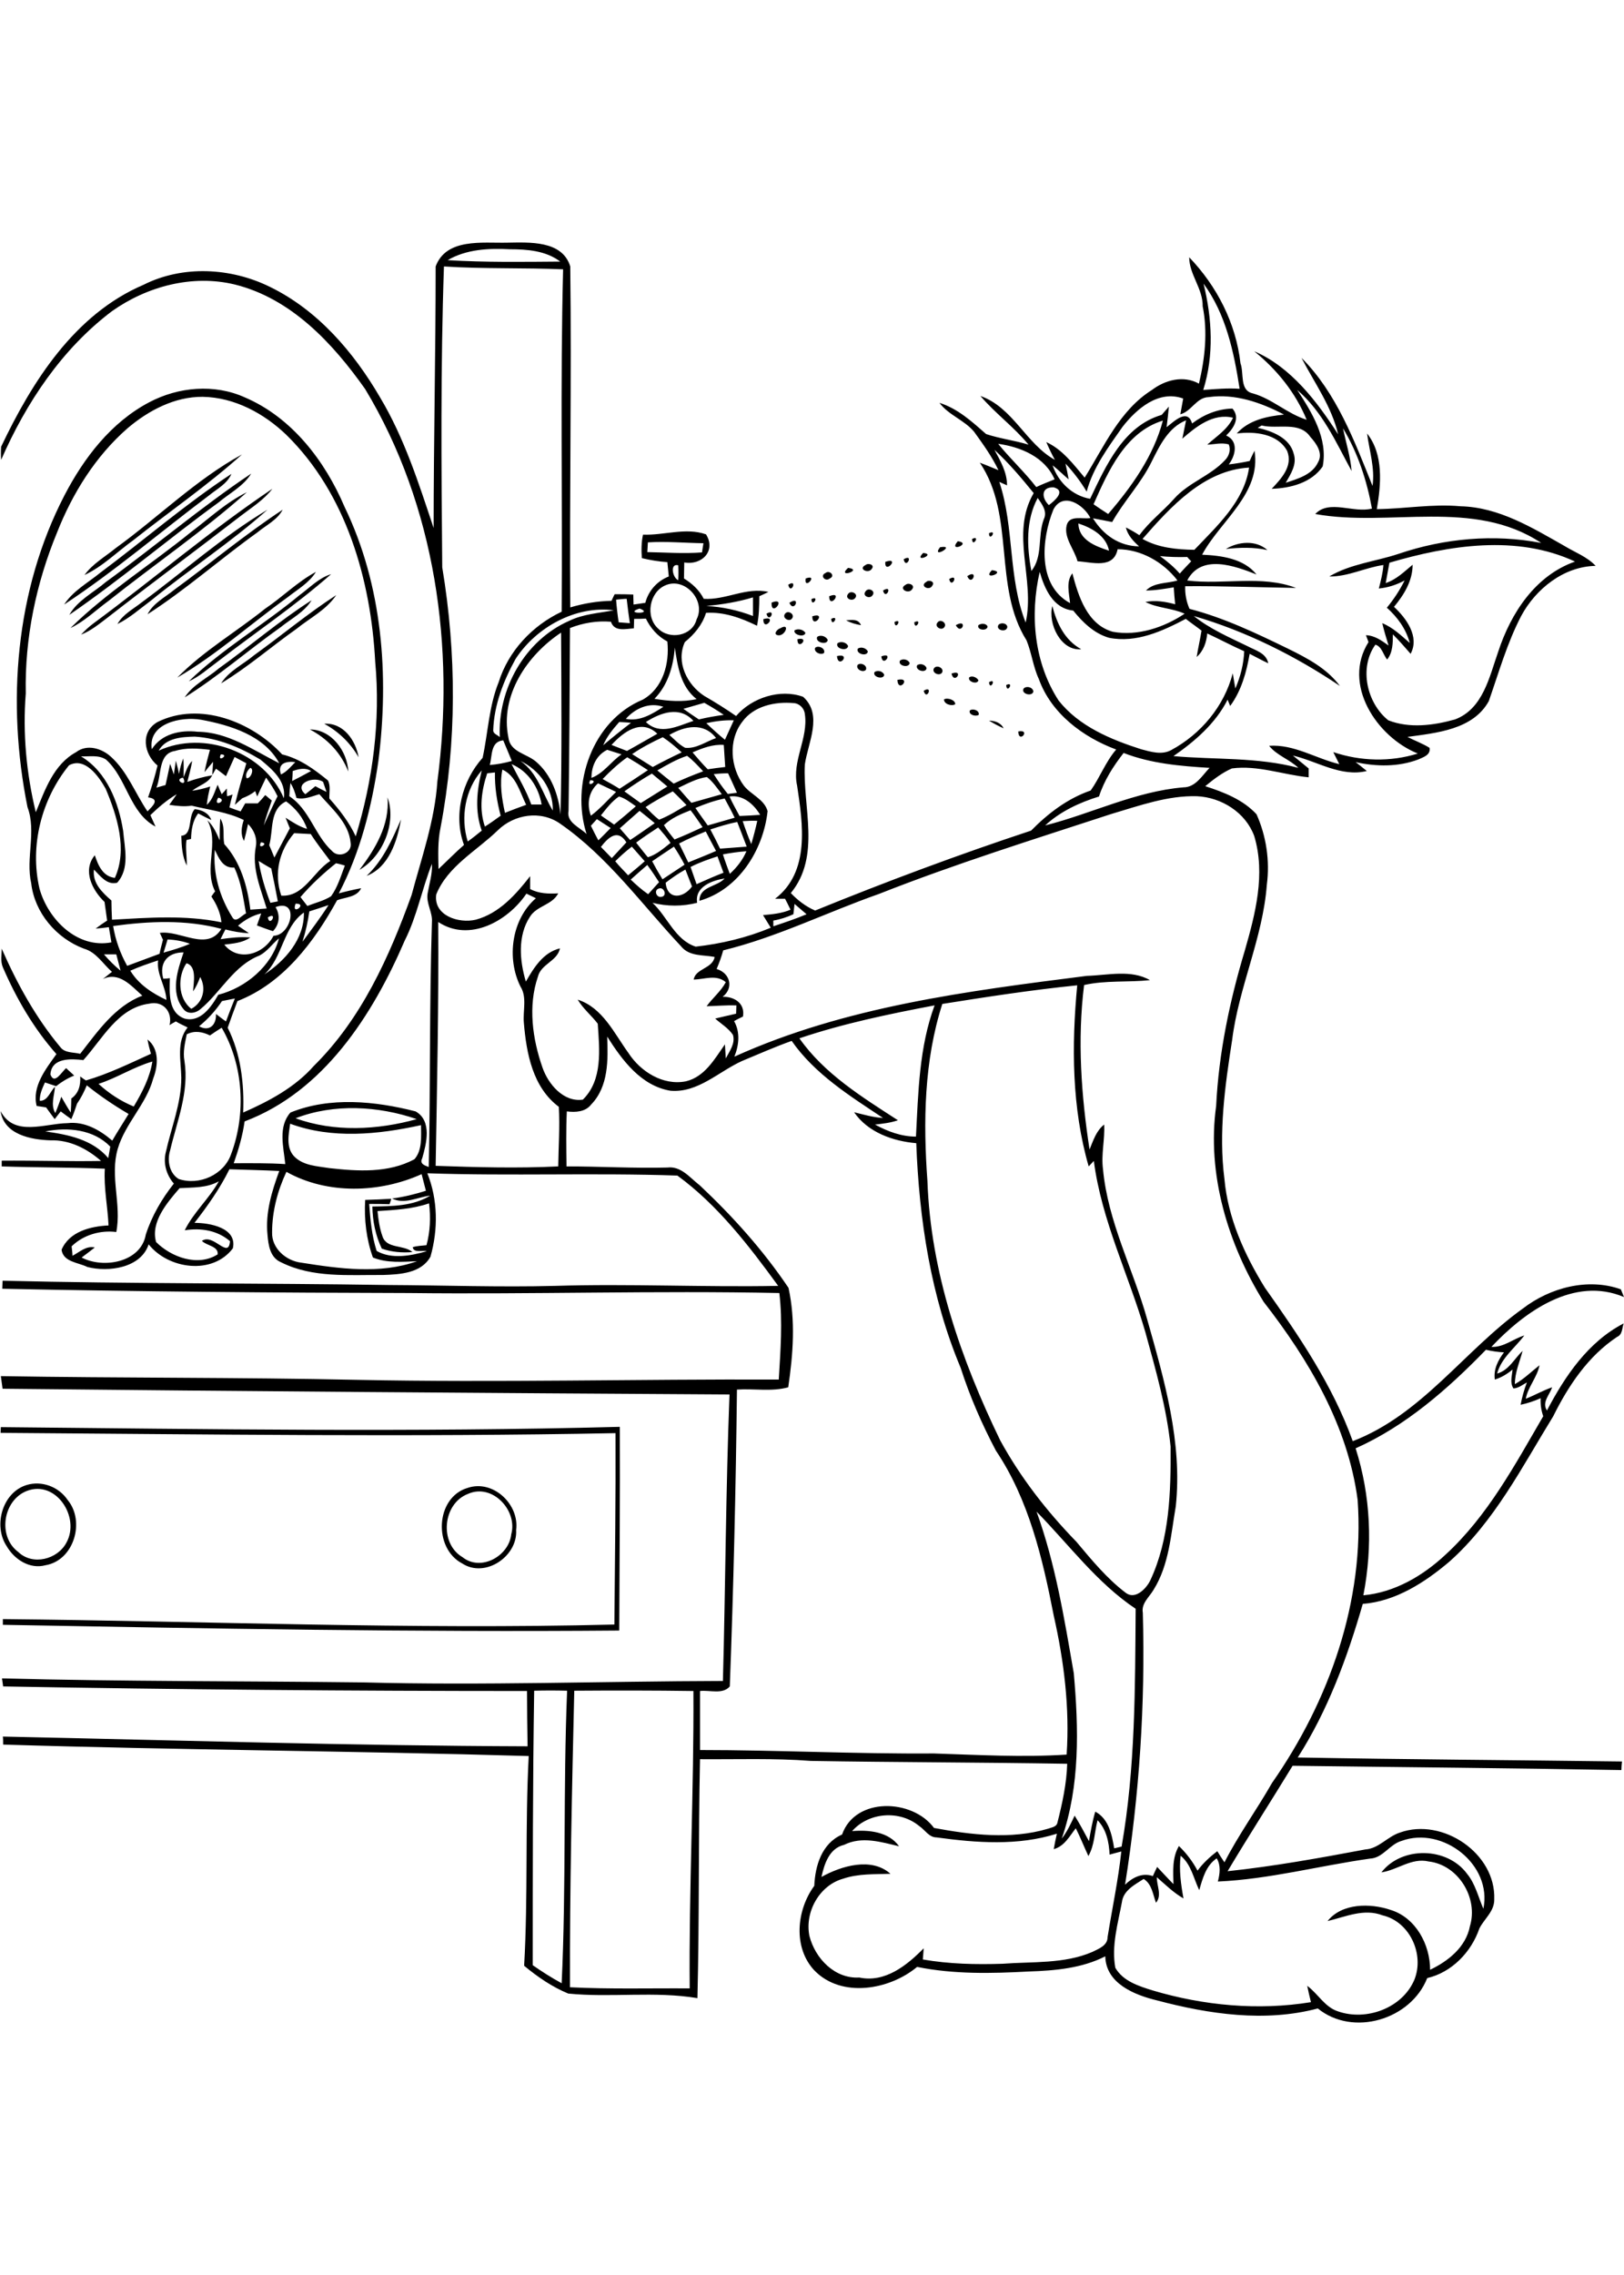 <?xml version="1.0" encoding="utf-8"?>
<!-- Generator: Adobe Illustrator 21.0.2, SVG Export Plug-In . SVG Version: 6.00 Build 0)  -->
<svg version="1.2" baseProfile="tiny" id="Layer_1" xmlns="http://www.w3.org/2000/svg" xmlns:xlink="http://www.w3.org/1999/xlink"
	 x="0px" y="0px" viewBox="0 0 567 794" overflow="scroll" xml:space="preserve">
<path d="M163.4,521.4c-8.9,3.4-10.1,17.3-1.9,22.1c6.4,5.1,16.2-0.4,17-8C180.8,527.2,171.9,517.6,163.4,521.4 M163.3,519.3
	c8.9-3,18.1,5.8,16.9,14.7c0.6,9.2-10.8,16.9-18.8,11.7C151.2,540.4,152,522.6,163.3,519.3 M9.3,520.4c-8.3,3.3-10.2,15.9-2.9,21.3
	c5,4.8,13.7,2.6,16.8-3.3C28.1,529.5,19.5,516.4,9.3,520.4 M9.3,518.3c5.3-1.6,11.2,0.6,14.3,5.2c6.2,7.4,2.3,21.1-7.7,22.8
	c-5.5,1.5-10.9-2-13.6-6.7C-2.4,532.5,0.8,520.9,9.3,518.3 M0.3,498.1c72,0.7,144.1,1.8,216.1-0.1c0.1,23.7-0.1,47.4-0.2,71.1
	c-71.7,0.6-143.5-0.7-215.2-2c0-0.5,0-1.5,0-2c71.2,0.7,142.3,3.7,213.5,1.9c0.2-22.3,0.5-44.5,0.4-66.8
	c-71.5,1.4-143.1,0.4-214.7-0.1L0.3,498.1 M128,305.7c5.8-5.5,8.9-12.6,12-19.7C138.7,293.5,135.8,302.7,128,305.7 M68,282.4
	c2.5,0.3,4.8,1.3,5.8,3.8c-1.6-0.7-3.1-1.5-4.6-2.3c-2,2.6-2.4,5.8-2.5,8.9c-0.4,0.1-1.2,0.3-1.6,0.4c-0.4,3,0.2,5.9,0.1,8.9
	c-1.6-3.2-1.8-6.9-1.9-10.4C67.4,291.4,65.5,285,68,282.4 M135.3,278.3c3.2,8.9-1.6,20.6-9.8,25.3C131,296.3,136.1,288,135.3,278.3
	 M355.5,255.3C360.1,254.4,355.7,259.8,355.5,255.3 M108.2,254.6c7.5,0,13.1,7.6,13.4,14.7C119.1,262.8,114.3,257.8,108.2,254.6
	 M113.2,252.6c6.7-0.4,11,5.8,12,11.7C122.4,259.4,118.3,255.4,113.2,252.6 M345.3,251.5c2.1,0.1,4.1,0.7,5.1,2.7
	C348.6,253.4,346.9,252.5,345.3,251.5 M338.6,248c1-0.9,3.5,0,3.1,1.5C340.7,250.2,338.1,249.5,338.6,248 M329.6,244.1
	c1.2-0.7,4,0.2,3.9,1.7C332.2,246.6,329.5,245.7,329.6,244.1 M322.5,241.1C326,238.9,323.5,244.9,322.5,241.1 M357.4,240.3
	c1-1,3.1-0.5,3.4,1C360.5,243.3,356.3,242.2,357.4,240.3 M351.3,239.1C354.3,237.6,351.5,242.5,351.3,239.1 M345.3,238.1
	C348.2,236.4,345.6,241.4,345.3,238.1 M313.3,237.3C318.5,236.1,313.6,242.2,313.3,237.3 M338.4,236.4c1-0.7,2.6,0,3.2,1
	C341.3,239.1,337.7,237.9,338.4,236.4 M332.2,235.1C336.8,233.4,333.2,239.2,332.2,235.1 M305.3,234.6c1-0.8,2.9-0.4,3.4,0.9
	C308.6,237.3,304.6,236.4,305.3,234.6 M326.2,233.1c1.1-1.2,3.7,0.3,2.6,1.8C327.7,236.1,325,234.6,326.2,233.1 M320.2,232.2
	c1-0.8,2.9-0.3,3.3,1C323.3,235.1,319.4,234,320.2,232.2 M299.4,232.1c1.1-1.1,3.6,0.2,2.9,1.7C301.3,234.9,298.7,233.6,299.4,232.1
	 M314.2,230.6c1-0.9,2.9-0.4,3.4,0.8C317.4,233.3,313.4,232.4,314.2,230.6 M307.7,229.1C312.3,227.3,308.2,233.3,307.7,229.1
	 M292.2,229C297.4,227.7,292.7,233.8,292.2,229 M299.5,226.4c1.1-0.8,3-0.2,3.5,1C302.7,229.3,298.7,228.2,299.5,226.4 M284.6,226.1
	c1.1-1,3.7,0.2,3.1,1.8C286.6,228.8,284,227.6,284.6,226.1 M292.4,224.5c1.2-0.8,3.2-0.3,3.7,1C295.8,227.5,291.5,226.4,292.4,224.5
	 M278.4,223.1C283.1,222,278.4,227.5,278.4,223.1 M285.3,222.3c1.2-0.9,3.2-0.2,3.7,1.1C288.7,225.3,284.5,224.2,285.3,222.3
	 M277.4,220c1.2-0.7,3.1-0.3,3.8,0.9C280.9,222.6,276.9,221.6,277.4,220 M272.4,219.3c3.7-2.2,1.7,3-0.9,2.4
	C269.8,221.3,271.5,219.5,272.4,219.3 M348.6,218.1c0.8-0.9,2.9-0.7,3.1,0.7C351.5,220.9,347.5,220,348.6,218.1 M341.6,218.2
	c0.9-0.7,2.8-0.7,3.2,0.5C344.6,220.4,340.9,219.9,341.6,218.2 M333.7,218.2C338.1,215.7,335.7,222,333.7,218.2 M327.3,217.3
	c1-1.5,3.5,0.2,2.4,1.6C328.7,220.3,326.1,218.7,327.3,217.3 M319.2,217.2C322.3,215.6,319.4,220.5,319.2,217.2 M312.3,217.1
	C315.3,215.5,312.5,220.4,312.3,217.1 M295.4,216.5c1.9-0.1,4.3-0.6,5.2,1.7C298.8,217.9,297,217.4,295.4,216.5 M290.2,216
	C293.3,214.4,290.4,219.3,290.2,216 M266.5,216.1C271.7,214.5,266.5,220.9,266.5,216.1 M283.6,215.1
	C288.9,213.4,283.6,219.9,283.6,215.1 M274.1,214.2c1-1.4,3.6,0.2,2.4,1.7C275.6,217.2,272.9,215.7,274.1,214.2 M267.6,214.2
	C271.2,212.1,268.6,217.9,267.6,214.2 M367.4,211.5c1.6,6.1,4.3,11.9,10.1,15.1C370.4,227.3,365.8,217.7,367.4,211.5 M275.6,210.4
	C279.8,207.6,277.3,214.2,275.6,210.4 M269.4,210.3C275,208.2,269.1,215.8,269.4,210.3 M76.4,233.3c10.9-7.8,21.1-16.6,32.4-23.8
	c-2.6,4.2-7.1,6.4-10.8,9.4c-11.3,8-21.8,17.2-33.5,24.5C67.3,239,72.4,236.7,76.4,233.3 M283.3,209.1
	C286.4,207.6,283.4,212.4,283.3,209.1 M289.5,208.1C294.7,206,289.5,212.9,289.5,208.1 M88.7,228.7c9.6-6.9,18.8-14.6,28.7-21
	c-3.5,5.2-9.2,8-13.9,11.8c-8.8,6.2-17,13.4-26.3,19C80,234.1,84.9,231.9,88.7,228.7 M296.1,207.3c0.9-1.4,3.7-0.1,2.5,1.4
	C297.6,210.1,294.8,208.9,296.1,207.3 M308.3,206.1C312,203.8,309.2,209.8,308.3,206.1 M302.2,206.4c0.9-1.5,3.7-0.2,2.4,1.4
	C303.7,209.2,300.9,208,302.2,206.4 M271.1,205.2C271.8,205.8,271.8,205.8,271.1,205.2 M316.2,204.1c1-0.9,3.4,0.1,2.3,1.5
	C317.3,207.6,313.5,205.5,316.2,204.1 M275.2,204.1C278.7,201.8,276.1,207.9,275.2,204.1 M323.4,203.1c0.9-0.9,3.2-0.1,2.1,1.3
	C324.5,206.4,320.9,204.5,323.4,203.1 M331.4,202.1C335,199.9,332.2,205.8,331.4,202.1 M281.3,201.9
	C286,200.2,280.6,206.3,281.3,201.9 M337.7,201.1C341.8,198.3,339.4,205,337.7,201.1 M104.6,207.7c3.6-2.6,6.7-6,11-7.3
	c-12.5,11-26.5,20.4-39.7,30.6c-3.3,2.4-6.3,5.2-10,6.8C77.7,226.4,92.1,218.1,104.6,207.7 M288.2,200c1.4-1.2,3.6,1,1.5,1.9
	C288.2,203.2,286.1,200.9,288.2,200 M92.5,212.5c6.1-4.1,11.3-9.4,17.8-12.9c-2.3,3.8-6.4,6.1-9.8,8.8
	c-12.9,9.3-24.9,20.1-38.6,28.1C71,227.2,82.4,220.6,92.5,212.5 M346.3,199C351.9,199.6,342.6,202.9,346.3,199 M296.1,198.2
	C301.6,198.9,291.9,202,296.1,198.2 M302.2,197.2c0.9-0.8,3.3-0.1,2.2,1.3C303.3,200.4,299.4,198.6,302.2,197.2 M309.1,196.1
	C314.6,194.2,308.7,200.8,309.1,196.1 M315.5,195.2C319.2,193,316.3,199,315.5,195.2 M322.3,193C327.1,193.4,318.7,196.7,322.3,193
	 M328.2,191C334.2,190,324.9,195.4,328.2,191 M428,191.6c4.3-2.6,10.5-3.2,14.5,0.4C437.7,190.9,432.8,191.1,428,191.6 M334.4,188.9
	C339.6,189.6,330.8,193.1,334.4,188.9 M339.4,188.1C342.5,186.6,339.4,191.4,339.4,188.1 M345.3,186.1
	C348.4,184.6,345.3,189.4,345.3,186.1 M49.4,210.3c14.7-10.8,28.4-23.1,44-32.4c-12.8,11.4-27.4,20.9-40.8,31.8
	c-3.8,2.8-7.3,6-11.6,8.1C42.9,214.4,46.5,212.6,49.4,210.3 M60.9,205.8c12.6-9.2,24.7-19.3,37.8-27.9c-1.9,3.6-5.8,5.4-8.8,7.9
	c-13,9.3-25,20-38.4,28.6C53.5,210.5,57.6,208.5,60.9,205.8 M66.7,185.7c6.4-4.8,12.3-10.4,19.5-13.9c-15.3,13.6-32.3,25.2-48.4,38
	c-4.4,3.2-8.3,7.1-13.2,9.4C37.4,206.6,52.8,197,66.7,185.7 M32.6,217.6c21-15.5,40.9-32.5,62.5-47c-3,3.9-7.2,6.5-11.1,9.5
	c-15.4,11.9-31.1,23.5-46.5,35.5c-2.9,2.2-5.8,4.6-9.2,5.9C29.6,220.1,31,218.8,32.6,217.6 M37,203.1c17.1-12.4,33.2-26.1,50.7-37.8
	c-2.7,4.4-7.5,6.8-11.3,10c-17.6,12.8-34.3,27-52.2,39.3C27.1,209.5,32.7,206.8,37,203.1 M35,199.9c15.3-11.4,29.8-24,45.8-34.5
	c-1.5,3.5-5,5.2-7.8,7.5c-16.9,12.7-33,26.5-50.6,38.1C25.5,206.2,30.6,203.5,35,199.9 M40.4,191.3c14.8-10.7,28-23.9,44.1-32.7
	c-12,10.8-25.3,19.9-37.9,29.9c-5.7,4.1-10.7,9.2-17.1,12.2C32.3,196.8,36.6,194.4,40.4,191.3 M489.4,642.5c-4.3,1.2-6.5,6-11.1,6.2
	c-17.7,2.5-35.2,7.2-53.1,8c0.7-2.7,1.1-5.6-0.4-8.1c-3.8,2.6-4.9,7-6.1,11.1c-2-4.1-2.8-9-6.5-12c-0.6,5,0.1,10,1,14.9
	c-3.5-2-6.3-4.8-9.3-7.4c-0.1,2.9,1.9,6.3-0.3,8.9c-1.1-2.9-1.4-6.5-4.3-8.3c-3.1,2-7.1,4-7.6,8.1c-1.4,7.5-3.7,15.2-2.3,22.9
	c2.7,4.7,8.2,6.4,13,7.9c17.8,5.3,36.9,7.1,55.3,4.1c-0.5-1.9-0.9-3.8-1.3-5.7c3.8,2.8,6.1,7.4,10.7,8.9c9.9,3.5,22.5-1.1,26.7-11
	c3.6-8.9-1.6-20.3-11.1-22.5c-6.5-2.5-12.9,0.5-19.2,2c5-6.3,14.9-6.3,22-3.9c8.8,2.7,13.8,12.1,13.8,20.9c6.3-3,12.5-7.9,13.9-15.2
	c3-9.8-4-21.4-14.4-22.6c-6-1.4-10.9,3-16.5,3.8c7.1-9.2,23-8.9,29.9,0.5c2.9,3.5,3.9,8.1,5.7,12.2
	C521.1,650.7,503.6,637.3,489.4,642.5 M297.5,639.1c5.8-0.5,12.8,0.2,16.4,5.3c-6.3-1.5-13-3.6-19.2-0.5c-5.2,1.2-6.9,6.7-7.9,11.2
	c7-3.9,17.5-7,24.1-1.1c-5.5,0.2-11.2-0.1-16.5,1.7c-8.3,2.3-13.5,11.6-11.8,20c2,7.8,8.8,15,17.4,14.5c9,1.9,16.6-4.2,22.5-10.2
	c-0.1,1.3-0.2,2.6-0.3,3.9c9.2,1.6,18.5,1.8,27.8,1.5c10.5-0.8,21.5,0.1,31.3-4.1c2.2-1.1,5.4-2.2,5.4-5.2c1.6-10,3.7-19.8,4.8-29.9
	c-1.4,0.4-2.7,0.7-4.1,1.1c-0.2-4.3-1.1-8.8-4.2-12c-1.1,4.2-1,8.6-3.2,12.5c-1.5-3.2-2.8-6.5-4.4-9.7c-2.2,2.8-4,6.3-7.7,7.3
	c0.3-1.8,0.7-3.6,1.1-5.4c-13.6,4.3-28.1,3.2-42,1.3c-2.7,0-4.1-2.7-6.1-4C314.1,631.7,303.3,632.5,297.5,639.1 M200.5,590.1
	c-0.8,34.5-1.6,69-1.5,103.5c13.9,0.7,27.9,0.3,41.8,0.4c-0.3-34.6,1.5-69.2,1.3-103.8C228.3,590,214.4,590,200.5,590.1
	 M186.5,590.1c-0.5,31.9-0.5,63.9-0.5,95.8c3.3,2.3,6.6,4.4,10.1,6.3c1.6-34,0.5-68.1,1.9-102.1C194.1,590,190.3,590,186.5,590.1
	 M361.9,527.6c6.6,18.2,9.7,37.4,13,56.4c1.7,19.2,2.2,39.3-4.2,57.7c1.9-2.4,3.2-5.3,4.5-8c1.8,2.9,3.4,5.9,5,8.9
	c0.6-3.5,1.2-6.9,2.2-10.3c4.7,2.5,5.8,8,6.6,12.8c0.7-0.1,2-0.5,2.6-0.6c4.8-27.4,4.7-55.3,4.9-83
	C383,552.5,373.2,539.1,361.9,527.6 M473.3,505.5c5.3,16.6,6,34.3,2.7,51.3c10.9-1,20.8-6.8,28.7-14.2
	c14.7-13.5,24.2-31.3,34.1-48.3c-0.7-2-1-4.1-0.9-6.3c-2.2,1-4.6,1.8-7,2.3c0.5-2.6,1.2-5.2,2.2-7.8c-1.5,0.8-2.9,2-4.7,2.1
	c-1.3-2-0.5-4.4-0.3-6.6c-1.8,1.5-3.9,2.8-6.2,3.5c-0.5-3.6,1.1-6.7,3.2-9.5c-2.1-0.1-4.2-0.4-6.3-0.9
	C505.5,484.8,490.8,497.7,473.3,505.5 M62.7,414.7c-4.3,5-10.2,11.8-8.2,18.8c5.3,5.3,14.6,8.7,21.5,4.3c0.3-2.9-3.9-3-5.5-4.7
	c4-2.8,9.3,6.6,9.8,0.1c-4.4-3.8-10.2-4.7-15.8-3.8c3.1-6.3,8.5-11,11.9-17.1C72.2,414.7,67.3,414.4,62.7,414.7 M100,409
	c-3.1,6.6-5,13.8-5,21.1c-0.2,5.6,4.9,10,10.2,10.6c13.3,2.1,27.5,4.1,40.4-0.5c-5.1,0.2-10.5,0.7-15.4-1.3
	c-2.3-6.4-3.1-13.3-2.7-20.1c3-0.1,6.1-0.2,9.1-0.4c-0.1,0.5-0.4,1.4-0.6,1.9c-2.4-0.1-4.7-0.1-7.1-0.1c0.4,5.5,0.9,11.1,2.6,16.4
	c5.2,3,12,1.7,17.5,0.1c-1.5-0.4-4.6,0.7-4.9-1.4c1.5-0.5,3.2-0.5,4.8-0.7c1.3-4.7,1.5-9.7,0.9-14.6c-5.8,2-11.9,2.3-18,2.7
	c0.3,2.9,0.7,5.9,1.7,8.7c1.4,4.6,7.4,2.9,10.5,5.6c-3.6,0.3-7.3,0-10.7-1.2c-2.2-4.6-3.2-9.6-3.3-14.7c6.8-0.1,14.2-0.1,20.2-3.8
	c-4.4,0.5-9,3.2-13.3,1c4-0.5,8-1.5,11.8-2.7c-0.5-1.9-1-3.8-1.5-5.8C132.6,416.4,114.3,417,100,409 M15.8,394.9
	c8,1.1,16.5,2.8,22,9.3c0.2-1.3,0.5-2.7,0.7-4C32.7,394.2,23.7,393.3,15.8,394.9 M101.3,392.2c-0.5,3.7-1.5,8.2,1.3,11.3
	c3.2,3.4,8.2,3.5,12.4,4.2c9.9,1.1,20.6,1.8,29.7-3.1c2.8-3.2,2.3-8,2.3-11.9C132,396,115.9,397.6,101.3,392.2 M103.2,390.3
	c13.4,4.9,28.7,4.1,42.3,0.3C132.1,386,116.6,385.1,103.2,390.3 M34.4,378.3c3.6,3.3,7.7,6,12.3,7.9c2.9-4.9,5.6-10,6.5-15.7
	C46.6,372.4,40.9,376.2,34.4,378.3 M212,361.8c0.3,8.1,0.5,17.4-5.6,23.7c-2,2.6-5.5,2.8-8.5,2.4c-0.3,6.4-0.2,12.8-0.1,19.2
	c11.7,0,23.4,0.7,35.2,0.4c4.8-0.6,7.9,3.6,11.3,6.2c11.5,10.8,22.2,22.7,31,35.8c2.5,11.4,1.6,23.2-0.1,34.7
	c-5.8,1.6-11.9,0.4-17.9,0.8c-0.4,34.5-1.2,69.1-2.5,103.6c-2.5,2.9-7,1.2-10.4,1.6c0,6.9,0,13.7,0,20.6c27.2,0,54.4,1.4,81.6,1.2
	c15.5,0.5,30.9,1.4,46.4,0.4c1.1-16.3-0.9-32.6-4.5-48.5c-3.9-20-8.7-40.5-20.2-57.6c-4.9-9.3-9.1-18.9-12.3-28.9
	c-10.4-24.8-14.5-51.7-15.5-78.4c-8.2-0.7-16.9-3.8-21.7-10.8c3.3,0.8,6.6,1.8,10.1,2c-11.6-7.7-23.8-15.3-31.9-26.9
	c-5.9,2.1-11.5,4.6-17.3,7c-8.2,3.7-15.4,11.2-25,10.4C223.8,379,217.2,370,212,361.8 M73.3,361.4c-2.6-1.3-5.4-1.8-8.1-0.4
	c-0.6,3-1.4,6.1-0.8,9.3c1.7,10.7-2.6,21-5,31.2c-1.1,3.5-0.3,8,3,10c7.2,2.4,15.8-1.5,18.3-8.7c5.3-14.2,4.3-31-3.3-44.1
	C76.1,359.5,74.7,360.4,73.3,361.4 M279.1,362.4c8.7,12.4,21.9,20.5,34.4,28.6c-2.6,0.9-5.3,1.2-8,1.5c4.4,2.4,9.2,4.2,14.3,4.2
	c0.8-15.4,1.1-31.2,6.5-45.8C310.5,353.9,294.5,357.2,279.1,362.4 M29.1,370c-4.3-0.5-11.1-0.9-11.5,5c1.4,3.8,3.9-0.9,5.5-2.2
	c0.9,0.9,1.9,1.7,2.8,2.6c-2.3,0.9-4.4,2.2-6.3,3.7c-1.3-0.4-2.6-0.9-3.9-1.3c-0.9,2-1.9,4.1-1.8,6.4c2.8,0.1,3.6-3.3,5.3-4.9
	c-0.2,3-1.6,6.3,0.1,9.2c0.8-1.9,1.5-3.8,2.1-5.7c1.1,1.9,2.1,3.7,3.3,5.5c0.1-1.6,0.2-3.3,0.2-4.9c2.6-1.8,3.3-4.7,3.1-7.7
	c0.5,0.4,1.5,1.1,2,1.4c7.9-2.3,15.2-5.9,22.7-9.3c-0.5-1.7-0.9-3.3-1.2-5c4.2,3.3,3.7,9.2,2,13.6c-2.4,9-9.8,15.7-12.4,24.6
	c-2.8,9.6,1.4,19.4-0.5,29c-5.6-0.7-11.5,1-15.6,5c0.1,0.8,0.3,2.4,0.3,3.3c2.5-1.3,4.8-3.6,7.8-2.9c-1.5,1.2-3,2.3-4.6,3.5
	c7.6,4,20.7,1.7,22.4-8c2.1-6.5,5.6-12.5,9.8-17.8c-2.6-3-3.8-7.1-2.8-11c1.9-8.6,5.4-17,5.4-26c-0.1-5.9-1.8-12.5,2.2-17.5
	c-1.4-0.7-2.8-1.3-4.1-2.1c-0.7,0.4-1.5,0.8-2.2,1.3c1.1-4.7-2.3-8.6-7.1-7.5C41.2,351.7,35.8,362.6,29.1,370 M77.5,349.4
	c-2.2,3.3-4.9,6.3-8,8.8c3.6,2,6.1-0.5,5.9-4.3c1.2,0.9,2.3,1.8,3.5,2.6c1-2.7,2-5.3,3.1-8C80.5,348.8,79,349.1,77.5,349.4
	 M329,350.4c-6.4,19.9-6.7,41.2-5.2,61.8c1.1,31.7,11.7,62.2,25.4,90.5c7.1,13,16.3,24.8,26.6,35.4c5.3,6.3,10.6,12.8,17.2,17.8
	c3.3,2.6,7.2-1.4,8.6-4.3c6.8-14.5,7.2-31,7.1-46.7c-1.4-13.6-5.2-26.8-8.8-39.9c-5.8-20-15.3-39-18-59.8c-0.6,0.6-1.2,1.3-1.8,1.9
	c-5.9-20.4-6-42.2-4-63.2C360.3,345.5,344.7,347.9,329,350.4 M66.8,352.1c4.1-2.2,5.3-7.1,3.1-11.1c-0.7,1.8-1.4,3.5-2.5,5
	c0.2-3.1,1.4-8.8-2.3-9.8C62,340.7,62,348.4,66.8,352.1 M45.5,338.8c2.9,4.8,7.7,7.9,12.6,10.2c-0.2-4.8-3.5-8.9-2.9-13.8
	C51.9,336.3,48.6,337.4,45.5,338.8 M36.3,333.1c1.8,2.1,3.7,4,5.8,5.7c-0.5-1.9-1-3.8-1.5-5.7C39.2,333.1,37.8,333.1,36.3,333.1
	 M90.6,333.5c-9,3.5-13.5,12.8-20.6,18.7c-1.7,1.5-4.6,2-6.1-0.2c-4.5-5.7-1.9-13.4,0.2-19.6c-5.7,0-8.6,3.7-7.1,9.2
	c0.6,0,1.7-0.1,2.3-0.2c-0.1,5-0.7,12,5.1,14.1c5.6,1.5,9.4-4.1,11.8-8.3c9.5-2.4,18.7-10,21.2-19.7C95,329.5,93.3,332.1,90.6,333.5
	 M58.5,327.9c-0.5,1.6-0.9,3.1-1.4,4.6c3.1-0.9,6.3-1.8,9.2-3.1C63.9,328.5,61.2,328,58.5,327.9 M39.5,323.2
	c0.8,4.9,2.5,9.6,4.9,13.9c3.8-1.4,7.5-2.8,11.3-4.2c0.3-1.6,0.8-3.3,1.2-4.9c-0.3-0.6-0.8-1.8-1.1-2.4c7.2-1,16.5,6.6,21.5-1.4
	C65,320.9,52,321.5,39.5,323.2 M93.5,320.2C94.2,323.9,97.2,317.9,93.5,320.2 M92.3,340.1c7.3-4.8,14-12.4,13.8-21.6
	C98.8,323.6,98.8,334.1,92.3,340.1 M277.4,315.5c-0.1,0.9-0.3,2.7-0.4,3.6c-2.2,1-4.6,1.8-7,2.2c0,0.5,0,1.5,0,2
	c3.9-1.3,7.8-2.6,11.6-4.2C280.2,317.9,278.8,316.7,277.4,315.5 M108,318.1c-0.5,3.6-1.3,7.1-2.4,10.6c3.1-4.2,6.3-8.4,9.1-12.8
	C112.5,316.6,110.3,317.4,108,318.1 M96.2,316.6c1.7,2.8,1.4,6-0.9,8.4c-1.9-0.6-3.7-1.3-5.6-2c0.5-1.4,1-2.8,1.5-4.2
	c-3,0.7-5.8,2.3-8.1,4.3c1.3,0.9,2.5,1.7,3.8,2.6c-2.8-0.1-5.5-0.6-8.2-1.3c-0.6,1.1-1.1,2.2-1.7,3.4c3.4-0.5,6.9-0.9,10.4-0.6
	c-2.7,1.9-6,2.1-9.1,2.5c5,6.2,13.9,3.3,17.2-3.1C101.8,326.5,104.6,313.5,96.2,316.6 M103.2,315.4
	C101.5,319.9,107.7,315.3,103.2,315.4 M153,321.8c0.2,28.4-0.4,56.7-0.9,85.1c14.3,0.5,28.6,0.9,42.8,0.2c0.1-6.9,0.6-13.9,0.2-20.8
	c-9.1-6.8-11.3-18.6-12.2-29.3c-0.4-4.2,1.2-8.9-1.2-12.7c-4.9-9.9-3.1-23.4,5.4-30.8c-1.1-0.5-2.2-1.1-3.3-1.6
	C177.3,321.5,163.9,329,153,321.8 M230.1,310.1c-2,0.5-0.9,3.4,0.9,2.9C233,312.7,231.9,309.5,230.1,310.1 M232.4,308.1
	c0.6,6.2,6.3,5.4,9.2,1.3c-0.8-2-1.5-3.9-2.3-5.9C236.9,304.8,234.6,306.4,232.4,308.1 M220.2,307c1.9,1.8,3.9,3.6,6.1,5.1
	c1.3-1.4,2.5-2.8,3.8-4.2c-1.3-2-2.6-4-4.1-6C224,303.6,222.1,305.3,220.2,307 M141.3,328.3c-11.2,26-28.3,52.7-55.9,63.1
	c-0.7,5-2.1,9.8-3.8,14.6c6,0,12-0.1,18,0.3c-0.6-6-2.6-13,1.8-18c13.8-5.6,29.6-4,43.7-0.4c5.8,3.3,3.8,11.2,2.3,16.4
	c-1,1.9,0.9,2.5,2.3,3c0.6-28.5,0.2-56.9,1.1-85.4c0.3-3.5-2.1-6.6-1.5-10.1c0.6-3.4,1.7-6.8,1.5-10.3
	C147.3,310.3,145.6,319.8,141.3,328.3 M117.3,301.3c-4.5,3.6-8.7,7.5-12.4,11.8c0.8,1,1.6,2.1,2.4,3.1c2.8-1.1,5.8-1.8,8.3-3.4
	c2.3-3.2,3.4-7,4.8-10.7C119.4,301.8,118.4,301.5,117.3,301.3 M90.3,300.5c0.8,5,2.3,9.9,4.1,14.6c0.7-0.1,2-0.4,2.6-0.5
	c-0.7-3.8-1.5-7.7-2.3-11.5C93.2,302.3,91.8,301.4,90.3,300.5 M241.1,302.6c0.7,2,1.4,4,2.1,6c3.1-1.4,6.3-2.8,9.4-4
	c-0.7-1.9-1.4-3.8-2.1-5.7C247.4,299.9,244.2,301,241.1,302.6 M252.4,298.2c0.7,2.3,1.6,4.6,2.4,6.8c2.4-2.2,4.5-4.8,5.8-7.9
	C257.8,297.3,255.1,297.7,252.4,298.2 M75,296.6c-0.7,8.3,1.7,16.5,6.1,23.5c1.2,2.3,3.3-0.7,4.8-1.3c-1-5.4-1.7-11-4.1-16
	C77.8,303.1,76.4,299.5,75,296.6 M227.7,300.6c1.1,2.1,2.3,4.2,3.6,6.3c2.6-1.7,5.1-3.4,7.7-5.1c-1.1-2.2-2.4-4.3-3.7-6.3
	C232.7,297.2,230.2,298.9,227.7,300.6 M214.8,300.6c1.4,1.7,3,3.3,4.5,4.9c1.9-1.6,3.9-3.2,5.8-4.9c-1.5-1.7-3-3.4-4.5-5.1
	C218.5,297.1,216.6,298.8,214.8,300.6 M91.1,294C89.6,297,94.4,294.2,91.1,294 M209.8,295.6c1.3,1.3,2.5,2.6,3.8,3.9
	c1.7-1.8,3.4-3.7,5.1-5.5C215.7,289.2,212.4,292.2,209.8,295.6 M98.2,312.6c7.9,0.5,11.1-8.3,17.1-12.1c-2.3-3.1-4.7-6.1-6.8-9.4
	c-1.9-0.1-3.9-0.2-5.8-0.3C97.4,297,95.6,304.9,98.2,312.6 M237.1,294.4c1.1,2.2,2.1,4.4,3.2,6.6c3.2-1.3,6.5-2.6,9.7-4
	c-1.2-2.2-2.4-4.5-3.6-6.8C243.3,291.5,240.1,292.8,237.1,294.4 M222.1,294.1c1.4,1.7,2.7,3.5,4.1,5.1c3-0.9,5.5-3.1,7.9-5
	c-1.2-1.9-2.8-3.6-4.3-5.4C227.2,290.5,224.6,292.2,222.1,294.1 M248,289.5c1.2,2.2,2.3,4.4,3.4,6.7c3.1-0.2,6.2-0.5,9.3-0.7
	c-1.1-2.9-2.2-5.8-3.3-8.6C254.2,287.5,251.1,288.5,248,289.5 M259.3,286.6c0.9,2.7,1.9,5.4,3,8c0.8-2.7,1.5-5.4,2.1-8.1
	C262.8,286.4,261,286.5,259.3,286.6 M208.4,285.9c-0.7,0.8-1.4,1.5-2.1,2.3c0.8,1.7,1.7,3.4,2.6,5.1c1.5-1.4,2.9-2.9,4.3-4.3
	C211.6,288,210,286.9,208.4,285.9 M173.8,289.8c-7.4,7.2-17.5,12.5-21.5,22.4c-1,7.4,7.9,10.2,13.8,8.8c8.2-2.2,14-8.8,19-15.2
	c0,1.1,0,3.4,0,4.5c3,1.6,6.4,1.7,9.8,1.5c-2.1,4.1-7.5,4.3-9.9,8.2c-4.3,6.6-3.6,15.3-1.4,22.6c2.8-4.9,6.1-10.2,11.9-11.6
	c-0.9,4.5-6.6,5.4-7.7,9.9c-3.5,10.2-1.9,21.7,1.6,31.7c2,5.8,7.4,12.2,14.1,11.2c7-6.9,5.8-17.5,5.2-26.5c-2.2-2.9-5.1-5.2-7-8.4
	c8.7,2.8,12.7,11.7,17.7,18.6c4.2,6.5,12.1,11.5,20.1,9.9c6.6-1.6,10-7.8,13.6-12.9c0.1,1.6,0.2,3.3,0.3,4.9
	c1.3-2.5,3.4-5.2,2.5-8.2c-1.6-2.4-4.1-3.8-6.2-5.7c2.4-0.6,4.8-1.1,7.3-1.7c0-0.7,0.1-2.2,0.1-2.9c-3.5-0.1-6.9,0.2-10.4,0.3
	c2.1-2.9,5-5.2,6.7-8.4c-3.3-2.8-7.4-1-11.2-0.9c0.6-3.9,6.6-3.8,7.3-7.9c-4-0.8-8.8-0.1-11.7-3.7c-13.7-14.6-25.6-31.3-42.2-42.8
	C188.8,282.7,179.5,284.2,173.8,289.8 M231.8,288c1.1,1.8,2.4,3.4,3.7,5c3.3-1.3,6.6-2.8,9.8-4.3c-1.4-2-2.7-4-4.2-5.9
	C237.8,284.1,234.4,285.5,231.8,288 M223.3,283c-2.3,2-4.6,4.1-6.9,6.1c1.2,1.4,2.4,2.7,3.6,4.1c2.9-1.9,5.7-3.9,8.6-5.9
	C226.9,285.9,225.1,284.4,223.3,283 M94,295c0.6,1.4,1.2,2.8,1.8,4.3c1.8-3.4,3.6-6.8,5.4-10.2c-0.5-1.2-1-2.5-1.5-3.7
	c2.4,1.5,4.7,3.1,7.5,3.9c-1.3-3.9-4-7.2-7.3-9.6C94,282.5,95.5,289.7,94,295 M242.8,282c1.4,2.1,2.9,4.1,4.3,6.1
	c3.1-0.9,6.2-1.8,9.4-2.7c-1.1-2.3-2.3-4.5-3.5-6.7C249.5,279.4,246.1,280.6,242.8,282 M63.3,279.2
	C63.8,279.8,63.8,279.8,63.3,279.2 M388,284.1c-27.2,8.9-54.5,17.4-81.1,27.9c-18.2,6.4-35.6,15.1-54.4,19.7
	c-0.6,2.2-1.4,4.4-2.3,6.5c4.7,1.4,6.1,6.6,2.1,9.7c4.1-0.1,7.9,2.3,7.1,6.9c-1,0.5-2.1,1-3.1,1.6c2.2,3.9,1.7,8.4,0.1,12.4
	c38.7-17.5,81.4-22.9,123.1-28.2c7.2-0.2,15.4-2.3,22,1.5c-7.7,0.8-15.5,0-23,1.7c-2.4,19.1-1,38.5,1.9,57.4
	c1.3-3.1,2.3-6.5,5.1-8.7c0.3,5.2-1.1,10.4-0.4,15.6c1.7,18.3,10.5,34.8,15.4,52.3c6,21.2,12.4,43.1,10,65.4
	c-1.7,9.8-2.3,20.3-7.7,29c-1.5,2.6-4.4,4.8-3.8,8.1c0.9,31.8-1.2,63.5-6.2,94.9c2.6-2.5,6-4.3,9.7-3c0.5-1.1,1-2.2,1.5-3.2
	c1.9,2,3.8,4.1,5.7,6c-0.1-4.5-0.5-9.2,1.9-13.3c2.6,2.5,4.8,5.4,6.5,8.6c1.9-2.6,4.3-4.8,6.9-6.8c0.8,1.3,1.6,2.6,2.5,3.9
	c4.9-9.6,11.3-18.4,16.6-27.7c20-28.6,32.4-63.6,29.9-98.8c-3.4-25.8-17-48.8-32.8-69.1c-12.5-20.2-19.9-44.6-16.6-68.4
	c0.9-18.4,4.7-36.6,10-54.2c3.7-12.9,7.3-26.7,3.3-40c-3-8.2-11.4-13.5-20-13.9C407.7,277.6,397.8,281.2,388,284.1 M254.7,278
	c1,2.3,2.3,4.5,3.5,6.8c2.4-0.1,4.8-0.2,7.2-0.4C263.2,280.7,259.4,277.3,254.7,278 M209.8,284.6c1.5,1.1,3.1,2.1,4.6,3.2
	c2.6-2.1,5.1-4.2,7.6-6.4c-1.9-1.3-3.7-2.8-5.9-3.4C213.6,279.7,211.7,282.2,209.8,284.6 M76.2,278.4
	C74,282.1,79.9,279.3,76.2,278.4 M225.4,281.7c1.5,1.5,3,3.1,4.7,4.4c3.4-1.3,6.5-3.3,9.6-5.1c-1.6-1.6-3.1-3.2-4.8-4.8
	C231.7,277.9,228.5,279.6,225.4,281.7 M206.3,284.7c3.2-2.4,5.9-5.5,8.8-8.3c-2.1-1-4.2-2-6.3-3
	C205.5,276.3,204.8,280.6,206.3,284.7 M101.4,273.3c-0.2,1.5-0.3,3-0.4,4.6c7.1,4.6,8.9,13.7,15,19.2c2.3,2.5,7.1,0.6,6.4-3
	c-0.6-6.9-6.6-11.9-10.9-16.9c-2.6,0.7-5.2,2-8,1.3C103,276.6,102.4,274.8,101.4,273.3 M206.1,272.3
	C204.5,275.3,209.4,272.4,206.1,272.3 M106.6,277.2c1.2-0.9,2.4-1.9,3.5-2.8c1.3,0.7,2.6,1.4,3.9,2c-0.4-1.2-0.8-2.4-1.2-3.5
	C109.8,270.7,102.2,273.4,106.6,277.2 M236.8,275c1.5,1.7,3,3.5,4.6,5.2c3.5-1,7.1-2,10.6-3c-1.6-2.1-3.1-4.4-5.2-6
	C243.2,271.7,240,273.5,236.8,275 M63.9,271.4C60.2,272.1,65.9,275.2,63.9,271.4 M249.2,270.2c1.5,2.4,3.1,4.7,4.9,6.9
	c0.8-0.1,2.4-0.3,3.2-0.4c-1-2.3-2.1-4.6-3.1-6.8C252.5,269.9,250.9,270,249.2,270.2 M218,276.2c1.9,1.4,3.8,2.7,5.7,4.1
	c3.1-1.9,6.2-3.9,9.3-5.8c-1.8-1.5-3.6-3-5.4-4.5C224.3,271.9,221.1,274,218,276.2 M170.1,269.9c-2,6-2.9,12.5-0.8,18.6
	c1.9-1.2,3.7-2.5,5.5-3.8c-1.3-4.9-2.1-10-2-15.1C172.2,269.7,170.8,269.8,170.1,269.9 M163.3,293.7c1.7-1.2,3.3-2.5,4.9-3.8
	c-2.5-6.8-1.7-14.2,0-21C162.4,275.5,160.7,285.3,163.3,293.7 M175.4,268.6c-1,5-0.2,10.1,0.9,15.1c2.5-1,4.9-1.9,7.4-2.8
	C181.5,276.4,180.2,270.8,175.4,268.6 M102.2,269.1c0,0.9-0.1,2.6-0.2,3.5c2.2-1.1,4.4-2.3,6.6-3.5
	C106.6,267.8,104.3,268.4,102.2,269.1 M87.4,268c-1,0.8-1.9,2.4-1.3,3.6C87.5,271.9,88.9,268.4,87.4,268 M178.6,266.7
	c2.4,4.7,5.1,9.1,6.9,14.1c1.2,0,2.4,0,3.6,0C188.1,274.8,184.4,269.1,178.6,266.7 M181.7,265.6c6.1,4.2,7.7,11.4,11.3,17.3
	C193.2,275.5,188.3,268.7,181.7,265.6 M98.1,270.3c2-0.9,3.5-2.8,5-4.3C100.1,265.6,96.7,266.3,98.1,270.3 M24.1,267.1
	c-9.6,11.8-13.8,28.1-10.3,43.1c3,10.7,13.2,21,25.1,18.7c-0.3-1.8-0.6-3.6-0.9-5.3c-1.5,0.2-3,0.4-4.6,0.5c1.3-1,2.6-1.9,4-2.8
	c-0.3-2.2-0.6-4.3-0.9-6.5c-4.3-4.1-7.8-11-3.4-16.3c1.2,3.6,2.8,7.4,7,7.9c4.5-9.9,0.8-21.6-3.2-31.1
	C34.5,271,29.7,264.1,24.1,267.1 M210.4,271.9c2,1.1,4,2.2,5.9,3.4c3.3-2.1,6.6-4.3,9.9-6.5c-2.4-1.6-4.8-3.1-7.2-4.5
	C215.9,266.5,213.1,269.1,210.4,271.9 M229.5,268.9c1.9,1.6,3.8,3.1,5.7,4.6c3.3-1.6,6.8-3,10.3-4.3c-1.8-1.9-3.5-3.8-5.6-5.4
	C236.2,265,232.8,267,229.5,268.9 M28.3,264c9,5.4,13.1,16,14.7,26c0.5,6,2.4,13.1-2.1,18.1c-3.6,0.9-5.9-2.4-8.1-4.6
	c-0.6,4.7,2.9,8,6.1,10.8c0,2.2,0.1,4.5,0.2,6.7c12.7-0.7,25.6-1.7,38.2,0.9c-0.3-3.3-1.7-6.3-3.5-9c0.3-0.5,1-1.4,1.3-1.8
	c-4.1-8.1,1.6-16.9-2.7-24.8c2.1,1.9,3.2,4.5,4.3,7c0-2.5,0-5.1,0.2-7.6c1.8,2.7,0.8,6,1.4,8.9c5.7,6.3,8.1,14.7,9.1,22.9
	c1.9-0.1,3.8-0.3,5.7-0.4c-2.1-7-5.2-14-3.8-21.5c0.6-3-0.6-5.9-2.7-8c-0.4,2-0.9,4-1.4,5.9c-1.3-2.3-0.9-4.8-0.1-7.3
	c-5.7-2.8-12.1-3.5-18.2-5c-2.6,0.4-5.2,0.1-7.8-0.3c0.9-1.2,1.8-2.5,2.6-3.7c-3.4,2-6.4,4.6-9.2,7.3c0.6,1.3,1.2,2.7,1.8,4
	c-9.1-4.8-10-16.9-17.3-23.4C34.4,263.4,31.2,264.1,28.3,264 M392.3,262.8c-3.6,4.6-6.8,9.6-8.6,15.2c-6.8,2.1-13.5,5.2-18.8,10.1
	c16.2-4.1,31.5-11.9,48.3-13.3c4.2,0,6.5-4.1,9.1-6.8C412.1,267.4,401.8,266.5,392.3,262.8 M77.1,263.3
	C75.6,266.4,80.4,263.3,77.1,263.3 M206.5,271.5c4.3-1.6,6.8-5.7,10.5-8.2c-1.7-0.5-3.3-1.1-5-1.6
	C208.2,263.6,206.5,267.4,206.5,271.5 M61.1,262.1c-6,0.9-4.6,8.5-6.5,12.8c1-0.3,2.1-0.6,3.2-0.9c0.5-2.5,1.1-4.9,1.6-7.4
	c0.4,1.2,0.9,2.5,1.3,3.7c0.2-1.2,0.5-3.6,0.7-4.8c0.4,1.5,0.8,3,1.1,4.6c0.3-1.8,0.8-3.7,1.5-5.4c0.2,2.2,0.1,4.4,0.1,6.6
	c0.8-2,1.4-4.2,3-5.7c-0.4,2.5-1.1,4.9-1.7,7.3c2.8-1,5.7-1.8,8.7-2.3c-1.4,2.8-4.7,3.5-7,5.4c2.1-0.3,4.2-0.8,6.3-1.5
	c-0.5,2.1-1,4.2-1.2,6.4c2.1-1.8,2.7-4.6,3.8-7c0.3,0.8,1,2.4,1.4,3.3c0.5-0.5,1.4-1.5,1.8-2c0,0.7,0,2,0.1,2.7
	c0.5-0.1,1.4-0.4,1.9-0.6c-0.4,1.5-0.8,3-1.1,4.5c1.3,0.5,2.6,1,3.9,1.4c0.4-0.7,1.2-2.1,1.6-2.8c1.5,0,2.9,0,4.4,0
	c0.9-0.9,1.8-1.9,2.6-2.9c0.8,0.6,1.5,1.3,2.3,1.9c-1,2.9-2.1,5.8-2.8,8.7c1.6-3.4,3.1-6.9,4.8-10.2c-1.1-2.3-2.5-4.4-4-6.5
	c-1.1,2.2-2.1,4.4-3.1,6.6c-0.2-0.5-0.5-1.4-0.7-1.9c-1.3,1.1-2.9,1.9-4.5,2.5c-0.9,0.8-1.7,1.5-2.6,2.3c1.2-4.9,2.6-9.7,4-14.5
	c-1.4-0.7-2.7-1.5-4.1-2.2c-1,2.2-2,4.4-3,6.7c-1.2-0.9-2.3-1.8-3.5-2.6c-0.4,0.7-0.9,1.5-1.3,2.2c0.1-1.1,0.2-3.4,0.3-4.6
	c-0.8,0.9-2.3,2.7-3,3.6c0.5-2.6,1.2-5.2,1.9-7.8C69.1,261.2,65,260.9,61.1,262.1 M241.8,262.6c1.7,2,3.4,4,5.3,5.9
	c2-0.3,4.1-0.6,6.1-0.8c-0.2-2.6-0.3-5.1-0.5-7.7C248.9,259.7,245.3,261.1,241.8,262.6 M171,267c2.6-0.2,5.2-0.7,7.7-1.4
	c-1-2.4-2-4.8-3-7.2C171.2,258.8,171.9,263.8,171,267 M231.4,257.3c-3.7,1.7-7.3,3.6-10.7,5.9c2.4,1.5,4.8,3,7.2,4.5
	c3.3-1.8,6.7-3.5,10.1-5.1C235.9,260.7,233.7,258.8,231.4,257.3 M55.4,262c15.8-7.3,36.8,0.5,43.7,16.6c0.9-6-4.1-10.1-8.2-13.5
	c-7-4.2-14.7-7.5-22.9-8C63.5,257.2,57.9,257.5,55.4,262 M233.7,256.5c1.8,1.6,3.4,3.4,5.5,4.5c3.9,0.4,7.3-2.2,10.8-3.4
	C245.7,252,239.1,253.4,233.7,256.5 M213.5,260c1.8,0.7,3.6,1.4,5.4,2.1c3.5-1.9,7-4,10.6-6C223.9,250.7,217.6,255.5,213.5,260
	 M216.2,252c-2.2,2.5-4.3,5-5.6,8.1c3.2-2.7,6.4-5.3,9.7-7.8C218.9,252.1,217.5,252.1,216.2,252 M246.6,252.4c2.1,2,4.3,4,6.5,5.8
	c1-2.3,2.1-4.5,3.1-6.8C253,251.3,249.8,251.7,246.6,252.4 M53,261.5c3.4-5.4,10-6.8,16-6.1c10.6,0.1,19.4,6.4,28.5,11
	c-5.2-9.7-17.1-13.3-27.3-15.2C63.3,250,51.6,252.4,53,261.5 M225.5,252c5,4.8,11.1,1.4,16.6-0.4C237.3,246.3,230.7,248.7,225.5,252
	 M218.5,250.9c4.9,1,9.2-1.7,13.1-4.2C226.7,245,221.8,247.2,218.5,250.9 M259.1,252c-4.9,6.4-4.1,15.9,0.6,22.2
	c2.5,3.2,7.1,4.7,8.3,8.9c-1.5,13.6-10.1,27.4-23.8,31.3c0-5.1,6.1-4.8,8.8-7.8c-4.4,0.7-10.5,2.9-9.6,8.5c-5.1,1.3-10.5,1.3-15.6,0
	c5.2,4.8,7.9,13,15.1,15.3c8.9-1,17.8-3.1,26.2-6.6c-0.9-1.5-1.8-2.9-2.7-4.4c3.3-0.3,6.6-0.6,9.6-1.9c-0.6-1.3-1.3-2.6-1.9-3.8
	c-0.9,0-2.6,0-3.5,0c12.3-9.4,9.7-26.2,7.7-39.5c-1.9-8.6,4-16.5,2.7-25c-0.2-2-1.9-3.7-3.9-3.8C270.6,244.8,263.1,246.4,259.1,252
	 M238.6,247.4c1.8,1.3,3.6,2.5,5.4,3.7c2.9-0.7,5.8-1.2,8.7-1.6c-2.2-1.5-4.5-2.9-6.8-4.2C243.5,246,241.1,246.7,238.6,247.4
	 M235.6,226c-0.5,6.5-2.4,13.1-7.1,17.9c4.9,0.8,9.9,1.2,14.7,0.1C237.6,239.6,236.6,232.6,235.6,226 M177.5,257.4
	c0.6,5.1,6.3,5.6,9.6,8.4c5.4,4.6,7.9,11.6,8.6,18.5c0.5-21.2,0.3-42.3,0.2-63.5C184.1,228.6,174.5,242.7,177.5,257.4 M221.4,216
	c0,0.8-0.1,2.5-0.1,3.3c-2.9,0.2-6.8,1.3-8-2.3c-4.9-0.4-9.7,0.4-14.3,2.2c-0.1,21.3-0.2,42.6-0.5,63.8c-0.8,4.1,3.9,5.7,6.3,8.1
	c-5.6-17.4,2-39.6,19.6-46.9c7.1-4,9.4-12.6,8.6-20.3c-3.4-1.8-5.9-4.7-7.5-8C224.1,216,222.8,216,221.4,216 M223.3,212.4
	C217.3,214.3,228.7,214.4,223.3,212.4 M180,230c-4.2,7.6-7.5,16-7.8,24.9c0,1.3,1.6,1.6,2.3,2.4c-0.8-16.7,8.7-33.8,24.2-40.6
	c4.9-2.4,10.4-2.7,15.6-3.7C201,211.3,187.2,218.9,180,230 M215.1,209.3c0.2,2.6,0.5,5.3,0.9,7.9c1.3,0.1,2.6,0.2,3.9,0.3
	c-0.4-2.8-0.8-5.7-1.1-8.5C217.6,209,216.3,209.2,215.1,209.3 M246.6,211.5c5.6,0.3,11.1,1.5,16.3,3.5c0-2.2,0-4.4,0-6.5
	C257.6,210.1,252.1,211,246.6,211.5 M232.3,204.3c-5.6,2.4-7.1,11-2.5,15.1c4,4,11.9,2.6,13.4-3.2
	C246.6,209.6,239.1,201.3,232.3,204.3 M369.6,244.5c7.1,9,18.2,13.6,28.8,17c3.4,0.9,7.2,2.1,10.5,0.3c10.4-5.6,18.5-15.3,21.5-26.8
	c0.3,1.8,0.6,3.5,0.9,5.3c1.8-4.1,2.9-8.5,3.1-13c-4.3-1.9-8.6-4.2-12.9-6.2c-0.3,3.1-1.3,6.1-3.7,8.2c0.5-3.1,1.2-6.1,1.7-9.2
	c-1.8-1.4-3.7-2.7-5.5-4.1c-8.2,4.3-17.3,8.5-26.8,6.6c-5.2-1.5-9.2-5.4-12.5-9.5c-7-0.7-10-7.6-11.7-13.5
	C359.5,214.8,361.1,231.4,369.6,244.5 M236.8,202.5c0.1-1.7,0.1-3.5,0-5.2C233.8,196.5,234.8,201.7,236.8,202.5 M405,194.1
	c2.5,1.8,4.9,3.8,6.9,6.1c1.3-1.5,2.7-2.9,4-4.3c-0.4-0.4-1.1-1.1-1.4-1.5C411.4,194.5,408.2,194.4,405,194.1 M485.1,196.4
	c-0.4,2.4-0.9,4.7-1.3,7.1c3.7-1.2,6.5-4,9.4-6.4c0,5.6-3,10.5-6.5,14.7c4.3,4,9,10.4,5.8,16.4c-2-2.3-4-4.6-6.2-6.8
	c0,3,0,6.3-2,8.8c-1.4-1.7-1.8-4.5-4.1-5.2c-5.8,8.1-3,20.4,4.5,26.4c7.4,2.9,15.8,1.8,23.3-0.3c9.8-3.7,12-14.9,15.1-23.7
	c4.4-13.4,12.9-26.5,26.8-31.4C529.5,186.5,505.9,190.3,485.1,196.4 M226.2,189.3c-0.1,1.1-0.1,2.3-0.2,3.4
	c6.3,0.1,12.7,0.6,19.1,0.1c0.2-1.1,0.3-2.2,0.5-3.2C239.1,189.5,232.6,188.9,226.2,189.3 M376.5,182.7c0.1,5.8,6.1,8,10.7,9.5
	C386.2,187,381.1,184.2,376.5,182.7 M367.8,177.8c-4.2,10.3-5.7,26.5,5.8,32.7c-0.3-3.4-1.5-7.4,0.8-10.4c2.1,8,5.2,17.9,14.1,20.4
	c8.7,1.6,17.9-1.5,25.1-6.3c-4.4-2-9.4-1.9-13.7-4.1c3.5-0.7,7-0.1,10.4,0.8c-0.2-2-0.4-3.9-0.5-5.9c-3.2,0.5-6.4,1.1-9.7,1.1
	c2.9-2.9,7.3-2.4,11-3.5c-4.9-6.4-12.7-10.9-20.9-10.9c-1.4,7-8.9,4.5-14,4.2c-1.1-4.2-4.8-8.1-3.8-12.5c0.9-3.8,5.6-2.1,8.3-2.6
	C378.4,176.2,371.2,171.5,367.8,177.8 M360.1,199.3c4.1-5.2,2.1-12,4.3-18c1.4-2.8-0.6-5.3-2.1-7.5
	C358.1,181.6,358.5,190.9,360.1,199.3 M366.2,176.3c2-1.5,6.1-5,1.7-6.2C363.4,169.9,363.6,173.8,366.2,176.3 M398.9,188.1
	c5.5,3.1,11.9,3.7,18.1,3.8c7.9-8.3,17.4-16.9,19.1-28.7C420.3,164.1,408.7,176.9,398.9,188.1 M347.2,157c2.1,3.9,4.4,7.8,4.4,12.4
	c-0.7-0.3-2-0.9-2.7-1.2c5.3,15.9,3,33.4,9.2,49.1c3.4-15-5.5-31,2.8-45.2C356.6,166.8,352.2,161.6,347.2,157 M348.5,154.9
	c4.2,5.2,9.2,9.8,13.3,15.1c2.1-1,4.2-1.8,6.4-2.7C364.8,159.5,356.4,156,348.5,154.9 M440.5,148.5c-0.3,0.2-1,0.6-1.4,0.8
	c5.1,1.2,11.2,3.5,12.6,9.1c1.2,3.7-1.1,7.1-2.8,10.1c4.2-1.4,9.3-2.8,11.3-7.2c1.8-3.1-0.6-6.5-2.7-8.8
	C453.7,146.9,446.1,149.9,440.5,148.5 M381.8,176c1.7,1.2,3.4,2.3,5.1,3.4c8.2-9.5,15.9-20.3,19.1-32.6
	C392.9,150.8,386.9,164.5,381.8,176 M412.8,153.1c0.4-2.1,0.9-4.3,1.3-6.4c-6.2,2.5-9.2,8.8-12,14.4c-3.7,7.6-9.7,13.8-13.8,21.1
	c-2.2-0.4-4.4-0.9-6.7-1.3c3.6,5.8,9.1,9.7,16.1,9.8c-2-1.8-4-3.9-4.6-6.6c1.6,0.8,3.2,1.7,4.7,2.7c3.5-4.8,8.3-8.4,12.2-12.8
	c5-5.6,12.6-7.9,17.7-13.4c1.4-1.4,2.1-3.6,1.3-5.5c-2.5-0.7-5,0-7.5,0.1c3.2-2.9,7.1-5.3,9-9.4
	C423.6,144.1,417.6,148.9,412.8,153.1 M44.5,149.5c-11.2,9.8-19.2,22.7-24.6,36.4C12.6,203.6,8.6,222.8,9,242
	c-1.1,13.9,0.2,27.9,3.5,41.5c3.2-7.8,6.2-16.7,14.1-21c3.8-2.9,8.9-1.3,12.1,1.6c5.8,5.2,8.5,12.8,12.8,19.1
	c1.7-1.8,4.6-4.3,0.2-4.9c1.3-3.7,2.4-7.4,3.3-11.1c-4.8-4-6.1-11.7,0-15.2c14.7-7.3,33-0.1,43.5,11.3c6.2,1.5,11.2,5.2,16,9.1
	c1,1.9,0.4,4.2,0.5,6.3c3.6,4,6.9,8.3,9.2,13.2c6-19.7,8.7-40.4,6.8-60.9c-1.5-28.6-10.1-58.7-31-79.2c-7.8-7.5-18.1-13.1-29.2-13.3
	C61.1,138.4,51.9,143.2,44.5,149.5 M452.9,136.1c5.1,7.8,10.8,16.9,8.9,26.7c-3.9,5.7-11.2,7.6-17.8,7.8c3.3-3.5,7.5-7.9,5.4-13.2
	c-3.3-6.1-11.4-6.9-17.6-6.1c4.2-4.7,10.5-6,16.5-6.6c-8-4.2-17.1-7.4-26.3-6.1c-4.3,0.1-6,5-9.9,6c0.3-1.8,0.7-3.7,1-5.5
	c-8.6-3.1-16.3,3.6-21.2,9.9c-4.9,7-10.3,14.2-12.5,22.6c-2.1-3.5-4.6-6.8-7.4-9.8c0.4,1.8,0.8,3.7,1.1,5.5
	c-1.9-1.6-3.7-3.4-5.6-4.9c2,5.9,6.9,10.6,13.1,11.7c5.5-11.5,11.6-25.4,25-29.3c0.8-1,1.7-1.9,2.5-2.9c-0.2,2.4-0.5,4.8-0.8,7.2
	c2.7-2.1,7.3-6.7,8.9-1.3c4.1-3.1,8.9-5.1,14.1-5.2c2.8,3.2,0.4,6.9-2.2,9.4c4.4,1.9,3.3,7,0.9,10.1c2.5-0.3,4.9-0.7,7.3-1.2
	c0.5-1.2,1.1-2.4,1.7-3.6c2.4,15-12,24.5-18.3,36.3c6.7,0.3,14.5,1.3,19,6.9c-7.6-3-19.3-7.3-24.2,2.1c12.6,1.6,26-2,38,2.6
	c-12.9-0.2-25.8-0.7-38.7-0.6c-0.1,2.7,0.4,5.4,1.5,7.9c12,3.1,23.3,8.5,34.4,13.9c6.7,3.3,13.6,6.9,18.1,13
	c-15.6-10.5-32.8-19.1-51-24.4c5.6,4.5,12.3,7.4,18.7,10.5c2.8,1.5,6.6,2.4,7.3,6c-2.2-1-4.3-2.2-6.5-3.3
	c-1.1,6.4-2.9,12.9-6.8,18.2c-0.2-0.5-0.7-1.7-0.9-2.2c-4.2,8.3-11.4,14.5-18.9,19.7c14.6,1.3,29.3,0.3,43.6,4.1
	c-3.1-3-7.5-4.3-10.2-7.7c8.7-0.6,16.2,4.4,24.5,6.4c-0.7-1.4-1.4-2.8-2.1-4.2c9.5,3.2,19.9,3.5,29.5,0.5
	c-14.4-5.8-26.5-24.2-17.2-38.9c-0.2-0.6-0.7-1.8-0.9-2.4c3.1,0.1,5.5,1.9,7.9,3.6c-0.8-2.6-1.6-5.2-2.2-7.8
	c3.7,1.5,6.6,4.3,9.6,6.9c-1.3-4.9-4.3-9-8-12.3c2.4-2.9,4.5-6.1,6.2-9.5c-2.8,1.5-5.8,2.5-9,2.8c0.7-2.7,1.4-5.4,1.6-8.2
	c-6.4,0.9-12.3,4.1-18.9,4c7.4-4.4,16.1-5.2,24.2-7.9c15.9-5.4,33.2-7,49.8-3.8c-23.7-15.7-52.8-5.4-78.9-10.1
	c4.9-5.2,13.4-0.2,19.8-1.9c-1.8-9.8-4.9-19.4-10.1-28c1,5,2.6,9.9,3,14.9C466.5,154.5,461.8,143.7,452.9,136.1 M420.2,99
	c3,12.2,3.7,25-0.1,37.1c4.2-0.3,8.5-0.7,12.7-0.4C430.8,122.8,428,109.6,420.2,99 M155,93c-1.2,35-0.9,70-0.6,105
	c5,30,5.1,61-0.6,90.9c-1,4.7-0.8,9.6-0.7,14.4c3-2.8,5.8-5.7,8.9-8.4c-3.8-10.3-0.7-22.4,6.5-30.4c1.9-8.8,2.2-18,5.6-26.4
	c3.4-10.9,11.8-19.8,22-24.6c0.3-39.8-0.5-79.7,0.5-119.5C182.7,93.4,168.8,93.9,155,93 M156.3,90.8c13.1,0.8,26.2,0.6,39.3,0.5
	c-5-3.8-11.5-4.3-17.6-4.3C170.6,86.6,162.8,87,156.3,90.8 M152.1,93c3.7-10,16.4-8.1,24.9-8.3c7.7-0.1,19.3-0.9,22.1,8.3
	c0.5,39.6-0.3,79.3,0,119c4.7-1.4,9.5-2.2,14.4-2.3c0.3-0.6,0.8-1.8,1.1-2.3c2.2,0,4.3,0,6.5,0.1c0,0.9,0.1,2.6,0.1,3.5
	c1.4-0.2,2.7-0.4,4.1-0.6c1.1-4.2,4.1-7.6,8.2-9.2c-0.2-1.7-0.3-3.3-0.5-5c-3-0.2-6-0.7-8.9-1.4c-0.2-2.7-0.2-5.5,0.4-8.2
	c7.3,0.3,14.9-2.6,22-0.1c3.6,5.8-1.5,10.9-7.6,9.8c0,1.9-0.1,3.7-0.1,5.6c2.9,1.8,5.4,4.1,6.9,7.1c7.7,0.5,14.9-4.2,22.6-2.4
	c-1,0.5-2.1,1-3.2,1.5c0,3.5-0.1,6.9-0.8,10.3c-5.5-2.7-11.5-4.9-17.8-4.5c-1.3,4.2-4.1,7.5-7.4,10.2c-3.2,7,0.8,14.9,6.8,18.8
	c3.8,2.2,7.5,4.5,11.1,7c5.5-6.4,15.4-9.6,23.4-6.7c7,6.3,1.7,16,0.6,23.6c-0.8,14.9,5.7,32-4.9,44.9c2.4,2.5,5.2,4.7,8.5,6.1
	c24.8-10.1,50-19.5,75.4-27.9c5.9-6,12.7-11.2,20.8-14c3.2-4.5,5.2-10,8.9-14.3c-11.6-4.3-22.7-12.6-27-24.6
	c-2-4.3-2.5-9.1-4.3-13.5c-11.8-18.8-3.8-43.5-16.3-62c2.2,0.8,4.3,1.7,6.5,2.6c-2.3-4.8-5.4-9.1-8.5-13.4
	c-3.4-4.1-8.9-5.8-12.1-10.1c6.4,2,11.4,6.6,16.3,10.9c4.8,1.6,9.9,2.2,14.8,3.7c-5.1-6.2-11.6-10.9-16.8-17
	c11.4,4,15.9,16.7,26,22.3c-1.1-2-2.1-4.1-3-6.2c5.7,2.6,9.5,7.8,13.4,12.4c6.8-10.9,12.3-23.6,23.5-30.6c4.6-3.5,11-5.2,16.4-2.2
	c2.1-8.9,3.1-18,1.3-27c0.1-6.2-4.7-11.1-4.7-17.1c9.7,10.1,16.3,23,17.9,37c1.3,3.5-0.4,9.5,4.3,10.5c6.8,1.9,12,7.1,18.8,9.2
	c-3.9-9.5-10.4-17.5-18.3-23.9c12.8,5.5,21.9,17.5,29.3,29c-2.3-9.8-8.3-18-12.8-26.7c12.2,12.2,18.5,29,24.8,44.7
	c0.9-6.2-1.1-12.2-1.9-18.3c5.8,7.3,4.9,17.7,3.4,26.4c9.7-0.1,19.4-1.9,29.2-1c13.4,0.3,25.1,7.5,36.4,13.9
	c3.6,2.2,7.8,3.7,10.8,6.9c-11.1,0.2-20.9,8-26,17.5c-4.9,9.4-7.8,19.7-11.3,29.7c-5.5,10-18.3,11.1-28.4,12.5
	c2.5,1.3,5.3,2.3,7.7,3.8c0.5,2.5-2.2,3.3-4,4.1c-6.9,2.6-14.6,2.5-21.8,0.9c1.3,1,2.6,2,3.9,3.1c-9,2.2-17.3-3.4-25.8-5.4
	c1.8,1.5,3.7,3,5.5,4.5c0,0.8,0,2.3,0,3.1c-9-0.9-17.8-4.3-26.8-3.1c-3.4,1.5-6.4,3.8-9.3,6.2c6.5,2.1,13.2,4.7,17.9,9.8
	c3.4,7.6,4.7,16.2,3.6,24.6c-1.4,18.6-9.8,35.7-12.1,54.1c-2.5,16-4.8,32.4-2.7,48.6c1.2,13.6,7,26.4,14.1,37.9
	c11.9,16.8,23.7,34.1,30.7,53.6c24.2-9.3,39-31.7,59.4-46.3c9.5-7.3,22.7-10.8,34.2-6.7c0.3,0.7,0.8,2,1.1,2.7
	c-17.5-7.4-34.8,5.2-46.3,17.4c4.3,0.2,7.6-2.8,11.5-4c-3.3,4.4-8,7.8-9.5,13.3c4.1-1.1,6-5.2,8.9-7.9c-1,3.8-2.7,7.5-2.7,11.6
	c3.2-1.8,5.8-4.4,8.6-6.6c-0.8,4.2-4,7.5-4.8,11.7c3.1-1.2,6-2.9,9.2-4c-0.8,2.6-3.7,5.2-1.8,8.1c6.3-12,14.4-24,26.8-30.4
	c-0.6,1.6-0.4,3.9-2.3,4.7c-10.1,6.7-17,17-22.3,27.7c-10.9,17.7-20.5,36.7-36.2,50.7c-8.6,7.3-18.8,13.9-30.3,14.8
	c-5.4,18.7-12.2,37.2-22.7,53.6c37.7,0.7,75.4,0.9,113.2,1.4c-0.1,0.8-0.2,2.3-0.2,3c-38.3-0.7-76.5-1-114.8-1.5
	c-7.5,12.3-15.3,24.4-22.7,36.8c16.1-1.7,32.1-4.6,48.1-7.6c4.7-0.3,7.7-4.5,12.1-5.9c14.8-5.3,33.5,7.2,32.9,23.3
	c0.1,4.2-3.5,6.8-5.2,10.2c-2.8,8.2-9.6,15.3-18.2,17.3c-5.7,14.5-25.9,20.6-38.2,10.6c-18.4,4.9-38,2-56.1-2.8
	c-7.9-1.9-17.9-5.9-18.1-15.4c-8.2,4.2-17.6,5-26.7,5.3c-13,0.7-26.2,1-39-1.6c-9.6,8-26.3,11-35.8,1.3c-7.6-8-6.3-21.2-0.1-29.6
	c0.3-7,2.6-14.8,9.7-17.9c4.6-13.2,24.6-12.5,32.1-2.3c12.9,2.4,26.8,4.1,39.7,0.3c1.3-0.5,3.1-0.6,3.4-2.2
	c1.7-6.7,3.2-13.6,3.4-20.5c-29.8-0.5-59.7-0.5-89.5-1c-12.9-1-25.8-0.5-38.7-0.6c-0.6,27.8-0.2,55.7-0.9,83.4
	c-14.9-2.5-30.2-0.1-45.1-1.6c-5.6-2.3-10.7-5.8-15.4-9.7c1.4-24.4,0.3-48.8,1.6-73.2c-61.2-1.8-122.4-2.1-183.5-4
	c0-0.7,0-2.1-0.1-2.8c61,1.3,122.1,3.2,183.2,3.4c-0.1-6.4-0.2-12.9-0.2-19.3c-61,0-122-0.5-182.9-1.6c-0.1-0.7-0.3-2.1-0.4-2.8
	c42.1,1.1,84.1,0.9,126.2,1.4c41.8,1.1,83.7-0.4,125.5-0.5c0.9-33.3,1-66.7,2.3-100c-84.6-0.5-169.2-1.1-253.8-2
	c-0.2-1.5-0.4-3-0.6-4.4c41.5,0.7,83,0.4,124.6,1.3c49,1,98-0.3,147-0.1c0.6-10,1.4-20.2,0.2-30.2c-43.1-0.9-86.1,0.5-129.2,0
	c-47.4-0.1-94.7-0.5-142.1-1.5c0-0.7,0.1-2.1,0.1-2.8c45,1.1,90,0.8,134.9,1.5c19.3,0.1,38.7,0.8,58,0.3c26-0.8,51.9,0.5,77.9,0
	c-10.2-14-21.1-28.2-35.2-38.5c-29.1-1-58.2,0.2-87.3-0.8c3.7,9.2,3.8,19.6,1.1,29.1c-3.2,5.8-10.6,6.2-16.6,6.4
	c-11.9-0.1-24.5,1.1-35.5-4.4c-3.9-1.6-4.5-6-4.8-9.6c-0.8-7.7,1.5-15.2,4.1-22.3c-5.8-0.3-11.6-0.4-17.4-0.6
	c-3.3,6.7-7.6,12.8-12.2,18.7c5.3,0,15,1.7,13.4,8.9c-7.1,9.4-22.5,7.3-29.4-1.4c-2.7,8.3-14.1,9.8-21.4,7.9c-3.2-1.6-8.4-1.7-9-6
	c2.7-6.4,10.2-8.2,16.4-8.5c-0.3-6.6-1.7-13.1-1.3-19.8c-12-0.5-24-0.4-36-0.8c0-0.5,0-1.5,0-2c11.6-0.1,23.1,0.3,34.7,0.1
	c-4.9-4.3-11-7.4-17.6-7.2c-6.9-0.2-16.3-2-17.5-10.2c4.8,9.1,15.4,4.3,23.4,4.2c5.9-0.7,11.3,2.4,15.6,6.1c1.8-3.1,3.8-6.2,5.7-9.3
	c-5.1-3-10-6.3-14.6-10c-0.9,2.2-2,4.4-3.4,6.4c-0.6,1.8-1.2,3.6-2,5.4c-1.3-0.9-2.5-1.8-3.7-2.7c-0.5,0.7-1.6,2-2.1,2.7
	c-1-1.3-2-2.7-3-4.1c-1.1-0.2-2.2-0.3-3.3-0.5c-1.7-6.8,3.2-12.9,6.9-18.1c-7.9-8.9-14-19.4-18.7-30.3c-0.9-2.1-0.4-4.4-0.4-6.5
	c5.4,12.3,11.9,24.1,20.5,34.4c1.6,2.1,4.6,1.7,6.9,2.3c6.1-7.8,12.1-16.6,21.7-20.3c-3.9-3.4-8-8.5-13.8-5.8
	c1.1-0.8,2.1-1.7,3.2-2.5c-3.2-2.8-5.5-6.9-9.8-8.1c-9.6-3.6-17.2-12.5-18.4-22.8c-2-8.8,1.9-18-1.3-26.6
	c-7.3-36.3-4.3-75.6,12.9-108.8c6.8-13.1,16.3-25.5,29.6-32.5c10.2-5.4,22.8-6.5,33.4-1.7c16.4,7,28,22.2,34.8,38.2
	c13.3,27.5,15.6,58.9,11.8,88.8c-2.3,15.9-6.3,31.8-13.8,46.1c2.6-0.7,5.1-1.3,7.8-1.8c-1.5,3.2-5.5,3.1-8.4,4.2
	c-8,14.5-18.8,29-34.8,35.2c-1.2,3.1-2.3,6.2-3.4,9.3c4.6,9.1,5.8,19.6,5.4,29.6c9.1-4,18.1-8.8,24.7-16.3
	c16.6-16.4,26.3-38,34.1-59.6c3.5-13.1,8.1-26,9-39.6c6.2-46.7-0.6-96.2-25.2-137c-11.3-16-25.8-31.6-45.5-36.5
	c-14.8-3.6-30.6,0.6-42.9,9.3c-17.5,13.2-30,32-38.7,51.9c-0.1-1.5-0.1-3.1,0-4.6c10.8-22.7,25.6-46.2,49.7-56.5
	c13.7-6.9,30.5-6,44.1,0.7c16.7,8.1,29.3,22.8,38.5,38.6c8.5,14.2,13.5,30,18.7,45.6C151.4,154.1,152.1,123.5,152.1,93"/>
</svg>
